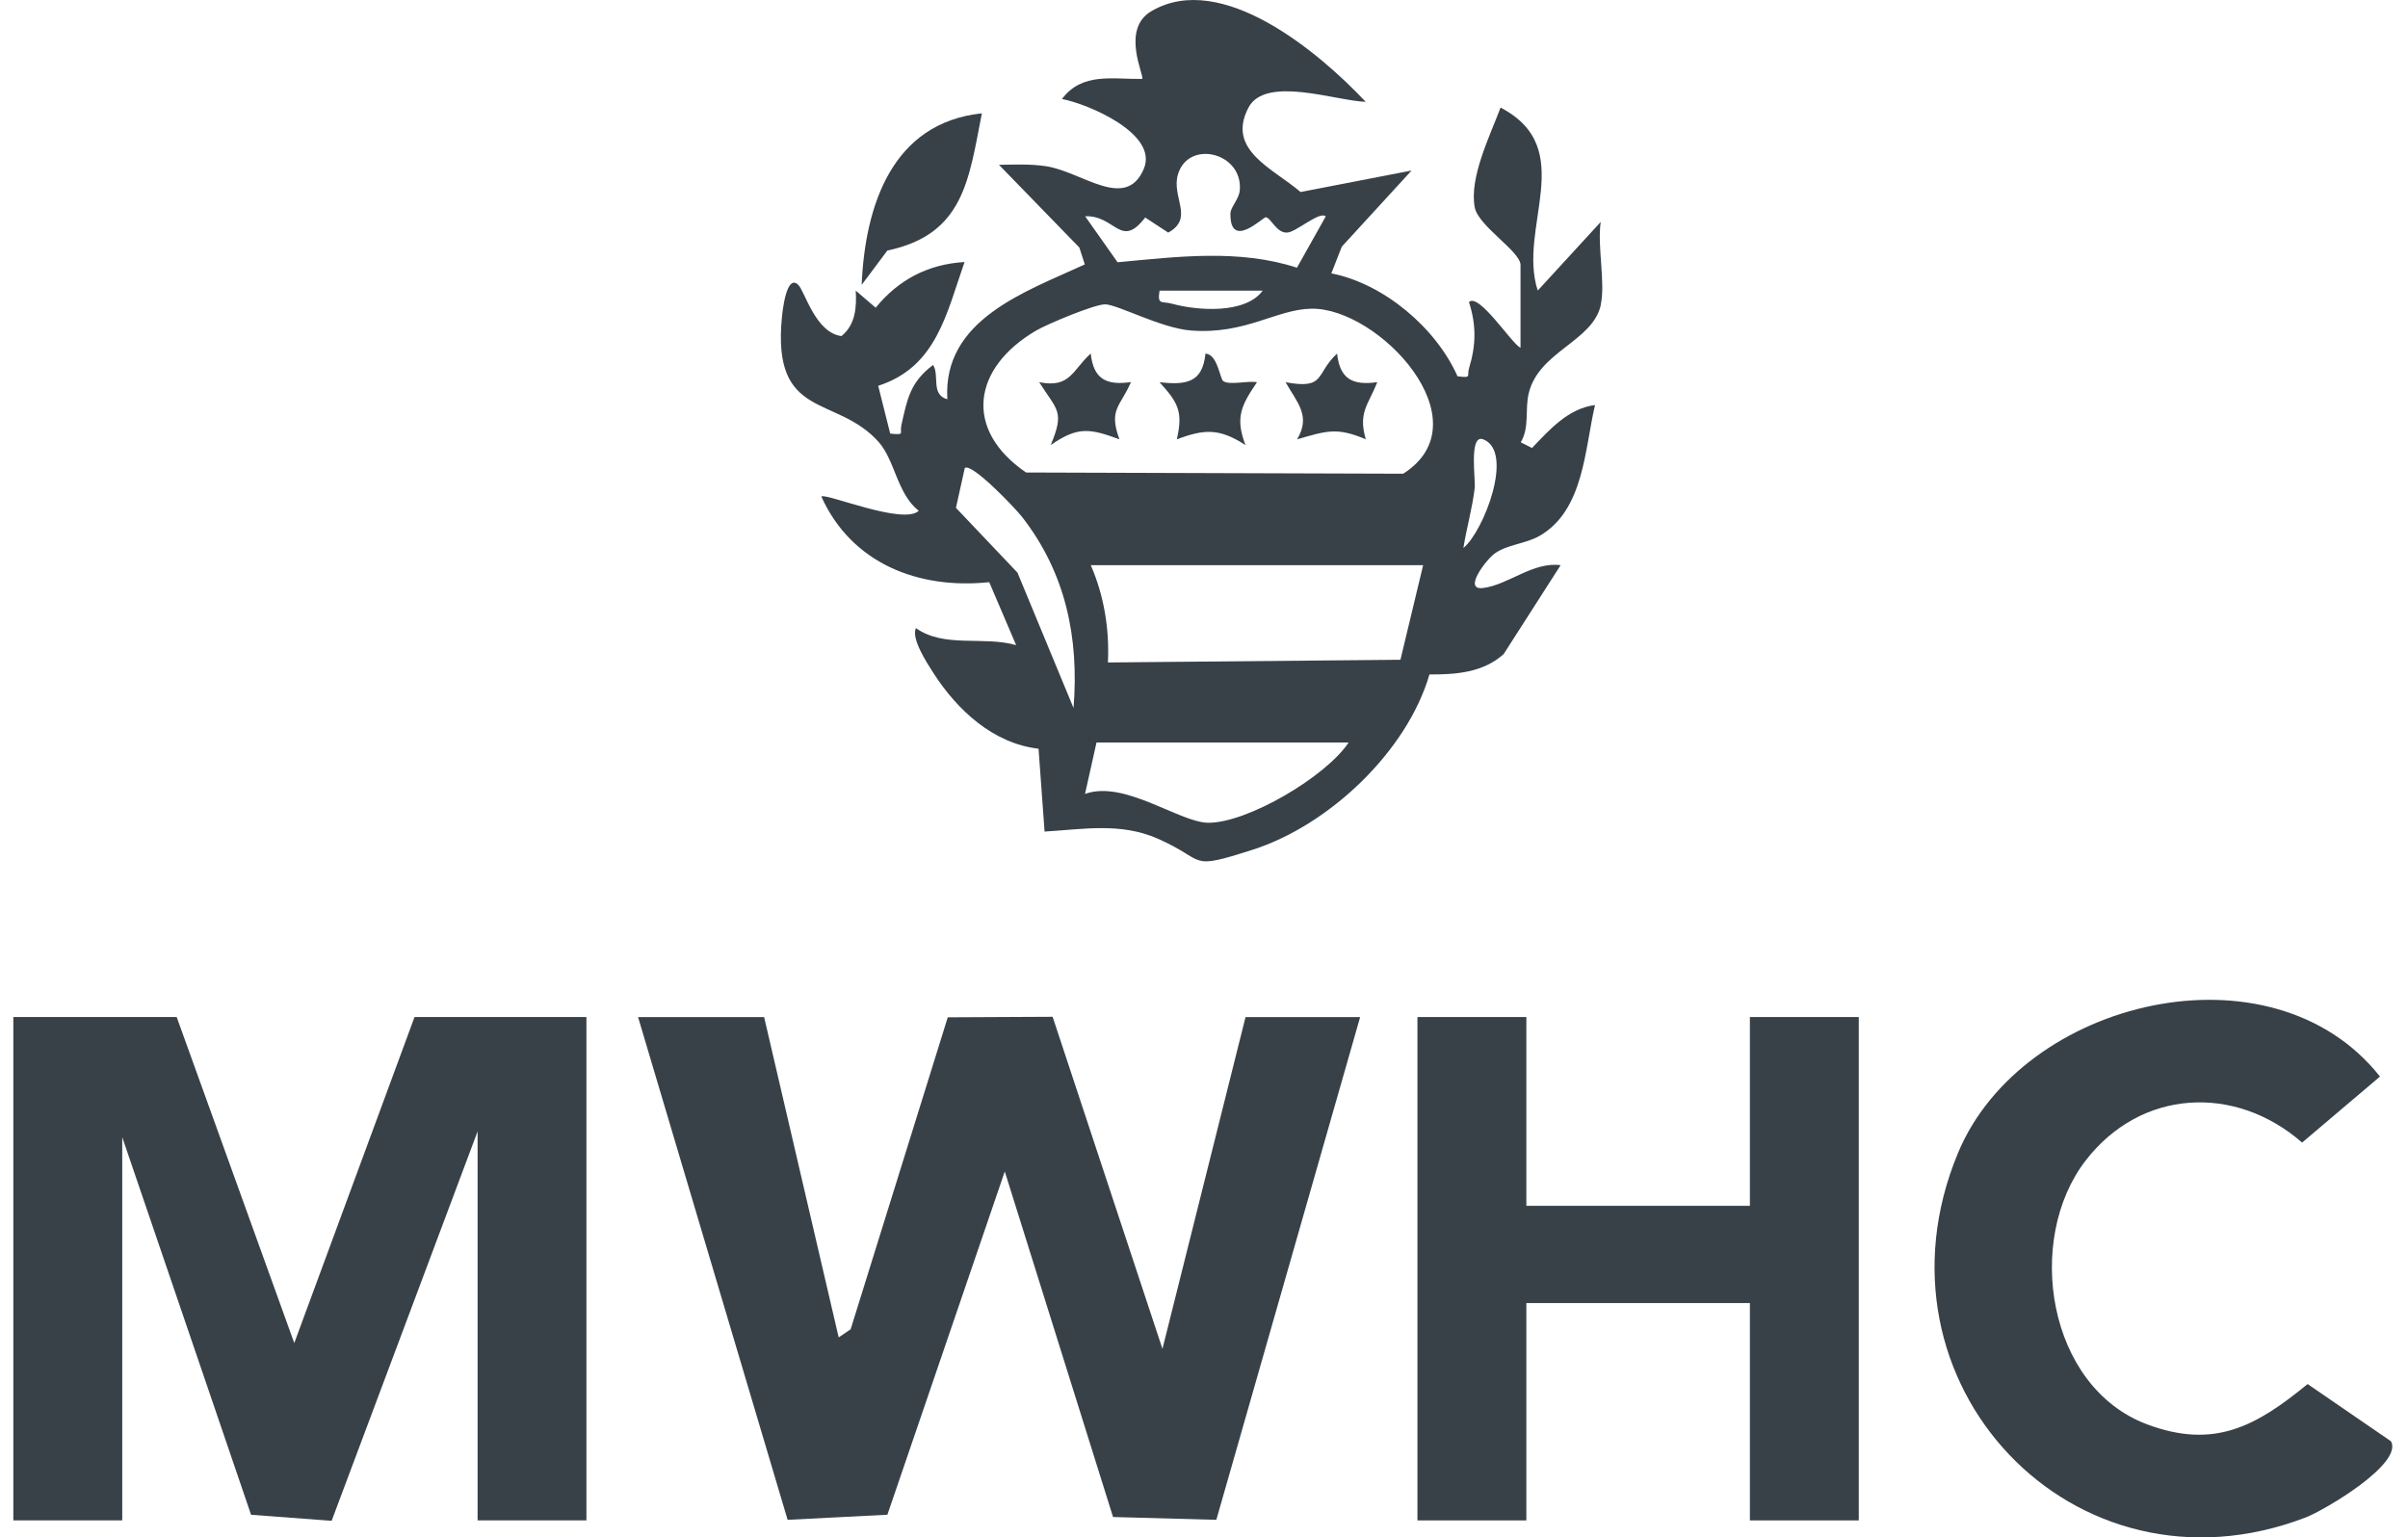 <?xml version="1.0" encoding="UTF-8"?> <svg xmlns="http://www.w3.org/2000/svg" width="83" height="53" viewBox="0 0 83 53" fill="none"><g clip-path="url(#clip0_193_133)"><path d="M55.178 10.513C54.901 11.774 53.044 12.11 52.694 13.554C52.555 14.127 52.729 14.726 52.418 15.248L52.806 15.444C53.412 14.813 54.046 14.086 54.978 13.963C54.62 15.489 54.596 17.586 53.074 18.469C52.587 18.752 51.961 18.765 51.516 19.084C51.246 19.275 50.397 20.362 51.122 20.271C51.987 20.163 52.844 19.356 53.792 19.485L51.828 22.55C51.118 23.188 50.177 23.257 49.271 23.251C48.497 25.907 45.808 28.453 43.177 29.294C40.895 30.026 41.629 29.668 39.903 28.911C38.62 28.348 37.339 28.589 36.005 28.668L35.797 25.812C34.233 25.631 33 24.483 32.18 23.212C31.931 22.826 31.406 22.018 31.569 21.653C32.554 22.352 33.897 21.916 35.025 22.241L34.097 20.07C31.654 20.327 29.347 19.422 28.31 17.117C28.468 16.989 31.135 18.113 31.668 17.61C30.921 17.023 30.848 15.87 30.288 15.24C28.827 13.594 26.602 14.507 26.952 10.928C26.97 10.754 27.106 9.414 27.516 9.822C27.744 10.047 28.104 11.468 29.003 11.586C29.486 11.197 29.529 10.602 29.496 10.019L30.183 10.608C30.971 9.642 31.988 9.108 33.247 9.033C32.62 10.812 32.281 12.653 30.27 13.3L30.684 14.948C31.212 14.999 31.002 14.954 31.07 14.651C31.272 13.762 31.367 13.179 32.162 12.582C32.392 12.936 32.073 13.608 32.653 13.764C32.489 11.011 35.362 10.053 37.391 9.116L37.203 8.533L34.433 5.682C34.977 5.674 35.518 5.648 36.06 5.731C37.29 5.917 38.806 7.29 39.426 5.818C39.935 4.608 37.504 3.585 36.605 3.413C37.3 2.484 38.349 2.737 39.368 2.721C39.465 2.638 38.61 1.012 39.691 0.382C42.114 -1.033 45.484 1.82 47.073 3.51C46.052 3.48 43.617 2.591 43.031 3.713C42.263 5.18 43.88 5.802 44.828 6.62L48.655 5.879L46.25 8.503L45.889 9.424C47.701 9.78 49.496 11.302 50.239 12.973C50.752 13.035 50.55 12.967 50.637 12.689C50.88 11.896 50.888 11.203 50.633 10.414C50.973 10.078 52.104 11.847 52.41 11.991V9.132C52.41 8.671 50.957 7.794 50.833 7.154C50.635 6.13 51.357 4.682 51.722 3.709C54.43 5.122 52.292 7.849 53.004 10.017L55.174 7.652C55.051 8.488 55.342 9.744 55.174 10.511L55.178 10.513ZM45.697 7.458C45.478 7.274 44.688 7.992 44.377 8.017C43.993 8.049 43.803 7.492 43.627 7.49C43.528 7.49 42.389 8.638 42.411 7.355C42.415 7.14 42.71 6.865 42.734 6.555C42.841 5.253 40.954 4.8 40.6 6.019C40.372 6.802 41.172 7.521 40.267 8.019L39.473 7.498C38.626 8.602 38.448 7.413 37.403 7.456L38.521 9.041C40.578 8.851 42.698 8.577 44.704 9.229L45.699 7.456L45.697 7.458ZM43.524 10.019H39.968C39.885 10.533 40.044 10.373 40.396 10.47C41.273 10.711 42.922 10.835 43.524 10.019ZM38.093 10.493C37.749 10.48 36.094 11.173 35.716 11.395C33.526 12.675 33.196 14.805 35.367 16.289L48.366 16.331C51.197 14.529 47.521 10.602 45.2 10.642C43.995 10.663 42.928 11.537 41.059 11.395C40.032 11.318 38.553 10.511 38.096 10.491L38.093 10.493ZM50.441 18.892C51.138 18.323 52.205 15.572 51.128 15.147C50.623 14.948 50.864 16.527 50.831 16.819C50.752 17.515 50.55 18.202 50.441 18.892ZM37.003 24.413C37.197 21.991 36.736 19.75 35.223 17.813C34.999 17.526 33.503 15.951 33.255 16.133L32.95 17.507L35.071 19.742L37.005 24.413H37.003ZM49.055 19.485H37.597C38.056 20.532 38.244 21.7 38.188 22.838L48.271 22.745L49.053 19.485H49.055ZM46.487 25.597H37.795L37.399 27.37C38.749 26.878 40.653 28.352 41.639 28.364C42.991 28.379 45.715 26.767 46.485 25.597H46.487Z" fill="#384148"></path><path d="M6.09 35.062L10.143 46.301L14.288 35.062H20.213V52.415H16.462V39.005L11.431 52.429L8.654 52.221L4.213 39.203V52.415H0.46V35.062H6.09Z" fill="#384148"></path><path d="M26.338 35.063L28.908 46.105L29.32 45.827L32.668 35.071L36.282 35.053L40.068 46.501L42.932 35.063H46.882L41.925 52.395L38.365 52.298L34.633 40.386L30.587 52.219L27.148 52.395L21.993 35.063H26.338Z" fill="#384148"></path><path d="M52.611 35.062V41.57H60.316V35.062H64.069V52.415H60.316V44.922H52.611V52.415H48.857V35.062H52.611Z" fill="#384148"></path><path d="M82.41 49.68C82.853 50.453 80.133 52.059 79.472 52.314C71.472 55.381 64.211 47.649 67.485 39.758C69.695 34.434 78.304 32.391 82.034 37.114L79.35 39.39C77.043 37.373 73.791 37.537 71.886 40.013C69.784 42.742 70.566 47.813 74.006 49.103C76.326 49.972 77.774 49.164 79.54 47.714L82.41 49.684V49.68Z" fill="#384148"></path><path d="M33.844 3.907C33.392 6.193 33.23 8.08 30.585 8.638L29.7 9.821C29.817 7.096 30.745 4.231 33.846 3.907H33.844Z" fill="#384148"></path><path d="M42.172 13.143C42.4 13.287 43.014 13.116 43.326 13.177C42.79 13.969 42.564 14.388 42.93 15.345C42.041 14.766 41.521 14.783 40.563 15.147C40.786 14.191 40.602 13.874 39.969 13.179C40.877 13.274 41.448 13.206 41.55 12.191C41.976 12.212 42.043 13.064 42.17 13.145L42.172 13.143Z" fill="#384148"></path><path d="M47.473 13.175C47.164 13.959 46.806 14.218 47.077 15.145C46.069 14.714 45.709 14.861 44.708 15.145C45.2 14.333 44.696 13.863 44.312 13.177C45.709 13.436 45.329 12.886 46.087 12.189C46.184 13.068 46.618 13.295 47.471 13.175H47.473Z" fill="#384148"></path><path d="M38.981 13.175C38.617 14.023 38.203 14.102 38.585 15.145C37.563 14.77 37.152 14.694 36.217 15.343C36.704 14.169 36.441 14.159 35.819 13.175C36.89 13.392 36.964 12.76 37.595 12.187C37.692 13.066 38.126 13.293 38.979 13.173L38.981 13.175Z" fill="#384148"></path></g><defs><clipPath id="clip0_193_133"><rect width="82" height="53" fill="white" transform="translate(0.46)"></rect></clipPath></defs></svg> 